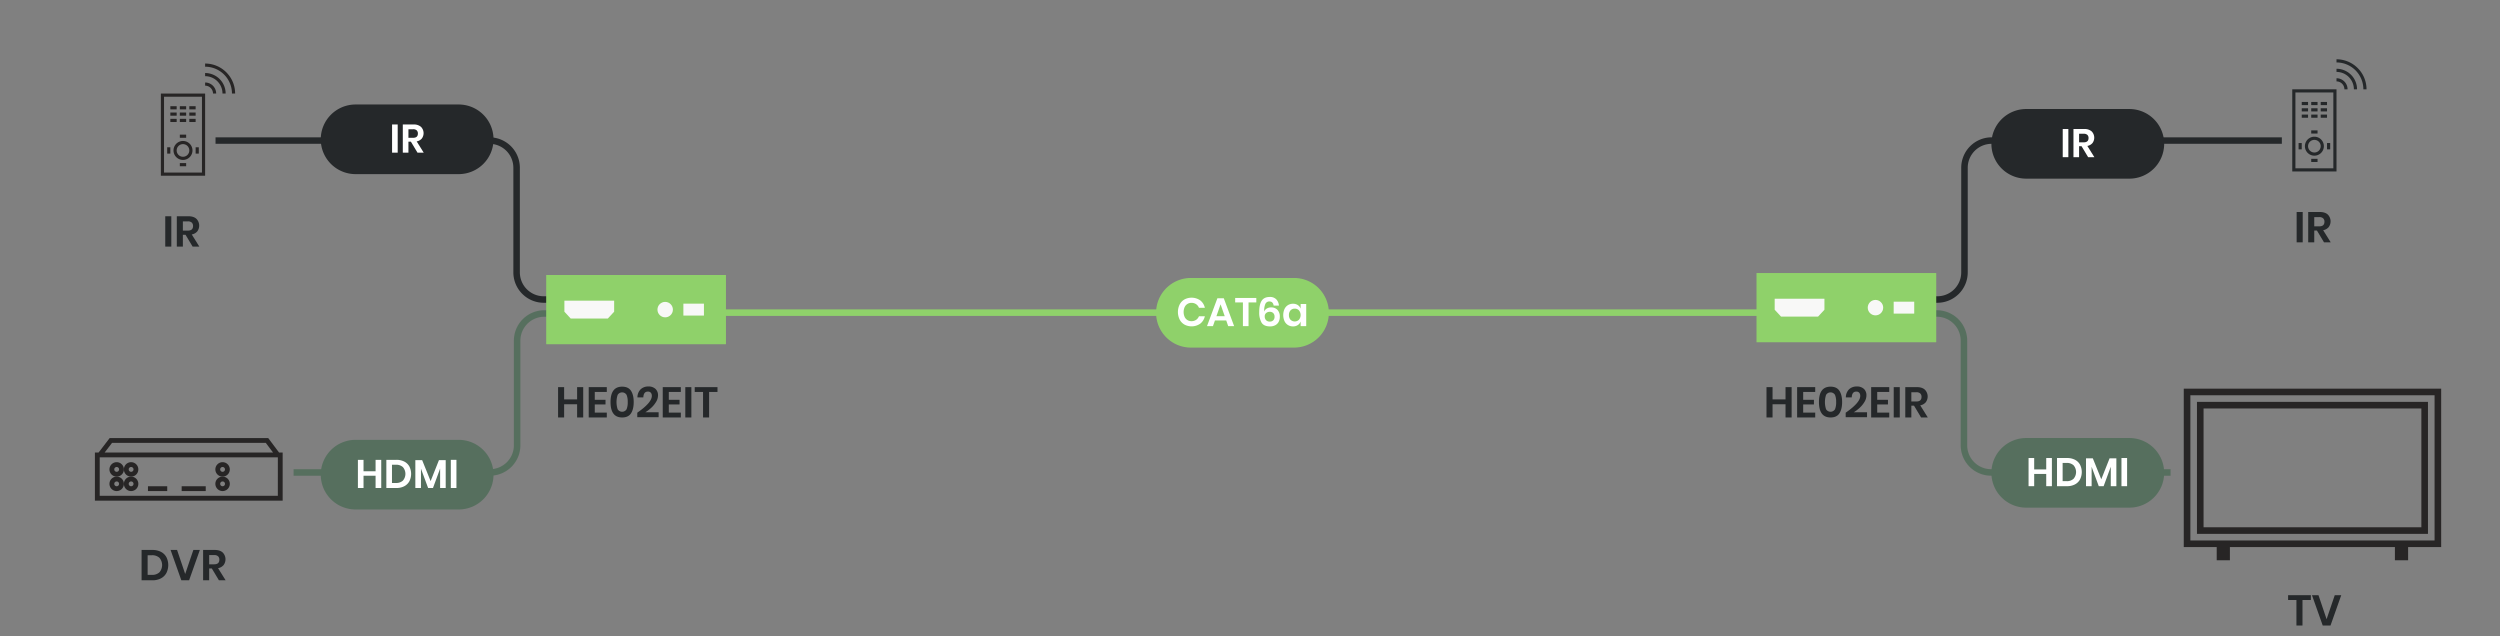 <svg xmlns="http://www.w3.org/2000/svg" xmlns:xlink="http://www.w3.org/1999/xlink" width="1920" height="488.682" viewBox="0 0 1920 488.682">
  <rect x="0" y="0" width="1920" height="488.682" fill="#808080" stroke="none"/>
  <defs>
    <clipPath id="clip-HE02EI_Diagram_Connection_V1.0">
      <rect width="1920" height="488.682"/>
    </clipPath>
  </defs>
  <g id="HE02EI_Diagram_Connection_V1.0" clip-path="url(#clip-HE02EI_Diagram_Connection_V1.0)">
    <g id="圖層_1" data-name="圖層 1">
      <g id="Group_6835" data-name="Group 6835">
        <path id="Path_4805" data-name="Path 4805" d="M1487.879,232.534h-2.38v-5h2.38a18.362,18.362,0,0,0,18.342-18.342V128.8a23.368,23.368,0,0,1,23.341-23.341h222.9v5h-222.9a18.362,18.362,0,0,0-18.341,18.341v80.4A23.368,23.368,0,0,1,1487.879,232.534Z" fill="#25282a"/>
      </g>
      <g id="Group_6836" data-name="Group 6836">
        <path id="Path_4806" data-name="Path 4806" d="M1667.008,365.341H1529.157A23.368,23.368,0,0,1,1505.815,342V261.6a18.362,18.362,0,0,0-18.342-18.342H1485.5v-5h1.974a23.368,23.368,0,0,1,23.342,23.342V342a18.363,18.363,0,0,0,18.342,18.342h137.851Z" fill="#566f5e"/>
      </g>
      <g id="Group_6839" data-name="Group 6839">
        <g id="Group_6837" data-name="Group 6837">
          <path id="Path_4807" data-name="Path 4807" d="M1556.129,336.4h79.216a26.738,26.738,0,0,1,26.738,26.738h0a26.737,26.737,0,0,1-26.738,26.735h-79.216a26.737,26.737,0,0,1-26.735-26.735h0A26.737,26.737,0,0,1,1556.129,336.4Z" fill="#566f5e"/>
        </g>
        <g id="CAT5e-2" style="isolation: isolate">
          <g id="Group_6838" data-name="Group 6838" style="isolation: isolate">
            <path id="Path_4808" data-name="Path 4808" d="M1575.856,351.759v21.63h-4.35v-9.406h-9.253v9.406h-4.32v-21.63h4.32v8.763h9.253v-8.763Z" fill="#fff"/>
            <path id="Path_4809" data-name="Path 4809" d="M1597.456,368.211a9.388,9.388,0,0,1-3.906,3.815,12.765,12.765,0,0,1-6.082,1.363h-7.69v-21.63h7.69a13.014,13.014,0,0,1,6.082,1.333,9.223,9.223,0,0,1,3.906,3.768,12.623,12.623,0,0,1,0,11.351Zm-4.948-.521a7.915,7.915,0,0,0,0-10.324,7.493,7.493,0,0,0-5.408-1.839h-3v14h3A7.493,7.493,0,0,0,1592.508,367.69Z" fill="#fff"/>
            <path id="Path_4810" data-name="Path 4810" d="M1625.366,352v21.385h-4.289v-14.92l-5.483,14.92h-3.739l-5.484-14.859v14.859h-4.319V352h5.239l6.495,16.085L1620.158,352Z" fill="#fff"/>
            <path id="Path_4811" data-name="Path 4811" d="M1633.607,351.759v21.63h-4.319v-21.63Z" fill="#fff"/>
          </g>
        </g>
      </g>
      <g id="Group_6842" data-name="Group 6842">
        <g id="Group_6840" data-name="Group 6840">
          <path id="Path_4812" data-name="Path 4812" d="M1556.129,83.728h79.216a26.738,26.738,0,0,1,26.738,26.738h0a26.737,26.737,0,0,1-26.738,26.735h-79.216a26.737,26.737,0,0,1-26.735-26.735h0A26.737,26.737,0,0,1,1556.129,83.728Z" fill="#25282a"/>
        </g>
        <g id="CAT5e-2-2" data-name="CAT5e-2" style="isolation: isolate">
          <g id="Group_6841" data-name="Group 6841" style="isolation: isolate">
            <path id="Path_4813" data-name="Path 4813" d="M1588.494,99.084v21.629h-4.319V99.084Z" fill="#fff"/>
            <path id="Path_4814" data-name="Path 4814" d="M1603.69,120.713l-5.054-8.425h-1.9v8.425h-4.319V99.084h8.241a8.138,8.138,0,0,1,5.744,1.837,6.891,6.891,0,0,1,.613,8.947,6.73,6.73,0,0,1-3.936,2.206l5.392,8.639Zm-6.955-11.4h3.555q3.706,0,3.707-3.278a3.23,3.23,0,0,0-.9-2.435,3.91,3.91,0,0,0-2.8-.874h-3.555Z" fill="#fff"/>
          </g>
        </g>
      </g>
      <g id="Group_6843" data-name="Group 6843">
        <path id="Path_4815" data-name="Path 4815" d="M447.907,297.317v23.3h-4.686V310.484h-9.966v10.131H428.6v-23.3h4.654v9.438h9.966v-9.438Z" fill="#25282a"/>
        <path id="Path_4816" data-name="Path 4816" d="M456.784,301.013v6.039h8.25v3.564h-8.25v6.27h9.239v3.729H452.13v-23.3h13.893v3.7Z" fill="#25282a"/>
        <path id="Path_4817" data-name="Path 4817" d="M468.894,308.768q0-11.814,8.91-11.814,4.719,0,6.8,3.168t2.079,8.646q0,5.511-2.079,8.679t-6.8,3.168Q468.894,320.615,468.894,308.768Zm13.2,0a13.738,13.738,0,0,0-.874-5.495,4.016,4.016,0,0,0-6.864,0,17.792,17.792,0,0,0,0,11.022,4.015,4.015,0,0,0,6.864,0A13.838,13.838,0,0,0,482.094,308.768Z" fill="#25282a"/>
        <path id="Path_4818" data-name="Path 4818" d="M500.607,304.082a3.7,3.7,0,0,0-.743-2.442,2.859,2.859,0,0,0-2.327-.891q-3.266,0-3.464,4.455h-4.521a8.682,8.682,0,0,1,2.507-6.254,8.286,8.286,0,0,1,5.842-2.128,7.639,7.639,0,0,1,5.527,1.864,6.588,6.588,0,0,1,1.931,4.967,9.649,9.649,0,0,1-1.436,4.9,19.9,19.9,0,0,1-3.646,4.521,28.642,28.642,0,0,1-4.654,3.548h10.2v3.795h-16.4v-3.465Q500.607,309.2,500.607,304.082Z" fill="#25282a"/>
        <path id="Path_4819" data-name="Path 4819" d="M513.641,301.013v6.039h8.25v3.564h-8.25v6.27h9.24v3.729H508.988v-23.3h13.893v3.7Z" fill="#25282a"/>
        <path id="Path_4820" data-name="Path 4820" d="M530.966,297.317v23.3h-4.653v-23.3Z" fill="#25282a"/>
        <path id="Path_4821" data-name="Path 4821" d="M551.03,297.317v3.7h-6.435v19.6h-4.653v-19.6h-6.4v-3.7Z" fill="#25282a"/>
      </g>
      <g id="Group_6844" data-name="Group 6844">
        <path id="Path_4822" data-name="Path 4822" d="M1375.97,297.317v23.3h-4.686V310.484h-9.966v10.131h-4.653v-23.3h4.653v9.438h9.966v-9.438Z" fill="#25282a"/>
        <path id="Path_4823" data-name="Path 4823" d="M1384.847,301.013v6.039h8.25v3.564h-8.25v6.27h9.24v3.729h-13.893v-23.3h13.893v3.7Z" fill="#25282a"/>
        <path id="Path_4824" data-name="Path 4824" d="M1396.957,308.768q0-11.814,8.911-11.814,4.717,0,6.8,3.168t2.079,8.646q0,5.511-2.079,8.679t-6.8,3.168Q1396.958,320.615,1396.957,308.768Zm13.2,0a13.717,13.717,0,0,0-.875-5.495,4.016,4.016,0,0,0-6.864,0,17.814,17.814,0,0,0,0,11.022,4.015,4.015,0,0,0,6.864,0A13.818,13.818,0,0,0,1410.158,308.768Z" fill="#25282a"/>
        <path id="Path_4825" data-name="Path 4825" d="M1428.67,304.082a3.7,3.7,0,0,0-.742-2.442,2.861,2.861,0,0,0-2.327-.891q-3.267,0-3.465,4.455h-4.521a8.686,8.686,0,0,1,2.508-6.254,8.285,8.285,0,0,1,5.841-2.128,7.641,7.641,0,0,1,5.528,1.864,6.587,6.587,0,0,1,1.93,4.967,9.648,9.648,0,0,1-1.435,4.9,19.877,19.877,0,0,1-3.647,4.521,28.639,28.639,0,0,1-4.653,3.548h10.2v3.795h-16.4v-3.465Q1428.67,309.2,1428.67,304.082Z" fill="#25282a"/>
        <path id="Path_4826" data-name="Path 4826" d="M1441.7,301.013v6.039h8.25v3.564h-8.25v6.27h9.24v3.729h-13.893v-23.3h13.893v3.7Z" fill="#25282a"/>
        <path id="Path_4827" data-name="Path 4827" d="M1459.03,297.317v23.3h-4.654v-23.3Z" fill="#25282a"/>
        <path id="Path_4828" data-name="Path 4828" d="M1475.4,320.615l-5.445-9.075h-2.045v9.075h-4.654v-23.3h8.877q4.059,0,6.188,1.98a7.423,7.423,0,0,1,.66,9.636,7.248,7.248,0,0,1-4.24,2.376l5.807,9.306Zm-7.49-12.276h3.827q3.993,0,3.993-3.531a3.479,3.479,0,0,0-.973-2.624,4.21,4.21,0,0,0-3.02-.94h-3.827Z" fill="#25282a"/>
      </g>
      <g id="Group_6845" data-name="Group 6845">
        <rect id="Rectangle_220" data-name="Rectangle 220" width="885.699" height="5" transform="translate(503.619 237.608)" fill="#8fd16a"/>
      </g>
      <g id="Group_6846" data-name="Group 6846">
        <path id="Path_4829" data-name="Path 4829" d="M127.773,440.088a10.1,10.1,0,0,1-4.207,4.109,13.746,13.746,0,0,1-6.551,1.469h-8.283v-23.3h8.283a14.007,14.007,0,0,1,6.551,1.435,9.928,9.928,0,0,1,4.207,4.059,13.594,13.594,0,0,1,0,12.226Zm-5.329-.561a8.524,8.524,0,0,0,0-11.12,8.068,8.068,0,0,0-5.825-1.98h-3.233v15.08h3.233A8.069,8.069,0,0,0,122.444,439.527Z" fill="#25282a"/>
        <path id="Path_4830" data-name="Path 4830" d="M135.99,422.368l6.237,18.446,6.27-18.446h4.983l-8.25,23.3h-5.973l-8.25-23.3Z" fill="#25282a"/>
        <path id="Path_4831" data-name="Path 4831" d="M168.132,445.666l-5.445-9.076h-2.046v9.076h-4.653v-23.3h8.877q4.059,0,6.187,1.98a7.421,7.421,0,0,1,.66,9.635,7.245,7.245,0,0,1-4.24,2.376l5.808,9.307Zm-7.491-12.276h3.828q3.993,0,3.993-3.532a3.477,3.477,0,0,0-.974-2.623,4.208,4.208,0,0,0-3.019-.941h-3.828Z" fill="#25282a"/>
      </g>
      <g id="Group_6847" data-name="Group 6847">
        <path id="Path_4832" data-name="Path 4832" d="M1774.746,457.1v3.7h-6.436v19.6h-4.652V460.8h-6.4v-3.7Z" fill="#25282a"/>
        <path id="Path_4833" data-name="Path 4833" d="M1780.587,457.1l6.237,18.447,6.27-18.447h4.983l-8.25,23.3h-5.973l-8.25-23.3Z" fill="#25282a"/>
      </g>
      <g id="Group_6857" data-name="Group 6857">
        <g id="Group_6848" data-name="Group 6848">
          <rect id="Rectangle_221" data-name="Rectangle 221" width="14.789" height="3.697" transform="translate(113.636 373.442)" fill="#272525"/>
        </g>
        <g id="Group_6849" data-name="Group 6849">
          <rect id="Rectangle_222" data-name="Rectangle 222" width="18.486" height="3.697" transform="translate(139.517 373.442)" fill="#272525"/>
        </g>
        <g id="Group_6850" data-name="Group 6850">
          <path id="Path_4834" data-name="Path 4834" d="M214.307,347.526l-8.319-11.091H84.228l-8.5,11.091H72.89V384.5H217.08V347.526ZM86.052,340.132H204.139l5.546,7.394H80.383ZM213.382,380.8H76.587V351.224h136.8Z" fill="#272525"/>
        </g>
        <g id="Group_6851" data-name="Group 6851">
          <path id="Path_4835" data-name="Path 4835" d="M95.15,360.5a5.546,5.546,0,1,0-5.545,5.546A5.545,5.545,0,0,0,95.15,360.5Zm-5.545,1.849a1.849,1.849,0,1,1,1.848-1.849A1.851,1.851,0,0,1,89.605,362.351Z" fill="#272525"/>
        </g>
        <g id="Group_6852" data-name="Group 6852">
          <path id="Path_4836" data-name="Path 4836" d="M100.7,366.048A5.546,5.546,0,1,0,95.15,360.5,5.546,5.546,0,0,0,100.7,366.048Zm0-7.395a1.849,1.849,0,1,1-1.848,1.849A1.851,1.851,0,0,1,100.7,358.653Z" fill="#272525"/>
        </g>
        <g id="Group_6853" data-name="Group 6853">
          <path id="Path_4837" data-name="Path 4837" d="M84.059,371.593a5.546,5.546,0,1,0,5.546-5.545A5.546,5.546,0,0,0,84.059,371.593Zm5.546-1.848a1.848,1.848,0,1,1-1.849,1.848A1.85,1.85,0,0,1,89.605,369.745Z" fill="#272525"/>
        </g>
        <g id="Group_6854" data-name="Group 6854">
          <path id="Path_4838" data-name="Path 4838" d="M95.15,371.593a5.546,5.546,0,1,0,5.546-5.545A5.546,5.546,0,0,0,95.15,371.593Zm5.546-1.848a1.848,1.848,0,1,1-1.848,1.848A1.85,1.85,0,0,1,100.7,369.745Z" fill="#272525"/>
        </g>
        <g id="Group_6855" data-name="Group 6855">
          <path id="Path_4839" data-name="Path 4839" d="M176.488,360.5a5.546,5.546,0,1,0-5.545,5.546A5.546,5.546,0,0,0,176.488,360.5Zm-5.545,1.849a1.849,1.849,0,1,1,1.848-1.849A1.851,1.851,0,0,1,170.943,362.351Z" fill="#272525"/>
        </g>
        <g id="Group_6856" data-name="Group 6856">
          <path id="Path_4840" data-name="Path 4840" d="M165.4,371.593a5.546,5.546,0,1,0,5.546-5.545A5.546,5.546,0,0,0,165.4,371.593Zm5.546-1.848a1.848,1.848,0,1,1-1.849,1.848A1.85,1.85,0,0,1,170.943,369.745Z" fill="#272525"/>
        </g>
      </g>
      <g id="Group_6862" data-name="Group 6862">
        <g id="Group_6858" data-name="Group 6858">
          <rect id="Rectangle_223" data-name="Rectangle 223" width="138.027" height="53.166" transform="translate(1348.996 209.69)" fill="#8fd16a"/>
        </g>
        <g id="Group_6859" data-name="Group 6859">
          <circle id="Ellipse_59" data-name="Ellipse 59" cx="5.932" cy="5.932" r="5.932" transform="translate(1434.425 230.341)" fill="#f8f8f7"/>
        </g>
        <g id="Group_6860" data-name="Group 6860">
          <rect id="Rectangle_224" data-name="Rectangle 224" width="15.785" height="9.15" transform="translate(1454.344 231.698)" fill="#f8f8f7"/>
        </g>
        <g id="Group_6861" data-name="Group 6861">
          <path id="Path_4841" data-name="Path 4841" d="M1362.957,229.411v8.47l4.866,5.255H1396.3l4.866-5.255v-8.47Z" fill="#f8f8f7"/>
        </g>
      </g>
      <g id="Group_6865" data-name="Group 6865">
        <g id="Group_6863" data-name="Group 6863">
          <path id="Path_4842" data-name="Path 4842" d="M1864.681,308.649H1687.266v101.38h177.415Zm-5.069,96.311H1692.335V313.718h167.277Z" fill="#272525"/>
        </g>
        <g id="Group_6864" data-name="Group 6864">
          <path id="Path_4843" data-name="Path 4843" d="M1874.819,298.511H1677.128V420.167h25.3V430.3h10.138V420.167h126.725V430.3h10.138V420.167h25.388ZM1869.75,415.1H1682.2V303.58H1869.75Z" fill="#272525"/>
        </g>
      </g>
      <g id="Group_6866" data-name="Group 6866">
        <path id="Path_4844" data-name="Path 4844" d="M131.566,166.085v23.3h-4.654v-23.3Z" fill="#25282a"/>
        <path id="Path_4845" data-name="Path 4845" d="M147.933,189.382l-5.444-9.075h-2.046v9.075h-4.654v-23.3h8.877q4.059,0,6.188,1.979a7.423,7.423,0,0,1,.66,9.636,7.248,7.248,0,0,1-4.24,2.376l5.807,9.306Zm-7.49-12.276h3.827q3.993,0,3.993-3.531a3.476,3.476,0,0,0-.973-2.623,4.209,4.209,0,0,0-3.02-.941h-3.827Z" fill="#25282a"/>
      </g>
      <g id="Group_6887" data-name="Group 6887">
        <g id="Group_6882" data-name="Group 6882">
          <g id="Group_6867" data-name="Group 6867">
            <path id="Path_4846" data-name="Path 4846" d="M123.548,71.856v63.1h33.979v-63.1ZM155.1,132.532H125.975V74.283H155.1Z" fill="#272525"/>
          </g>
          <g id="Group_6868" data-name="Group 6868">
            <rect id="Rectangle_225" data-name="Rectangle 225" width="4.854" height="2.427" transform="translate(130.829 81.564)" fill="#272525"/>
          </g>
          <g id="Group_6869" data-name="Group 6869">
            <rect id="Rectangle_226" data-name="Rectangle 226" width="4.854" height="2.427" transform="translate(138.11 81.564)" fill="#272525"/>
          </g>
          <g id="Group_6870" data-name="Group 6870">
            <rect id="Rectangle_227" data-name="Rectangle 227" width="4.854" height="2.427" transform="translate(145.391 81.564)" fill="#272525"/>
          </g>
          <g id="Group_6871" data-name="Group 6871">
            <rect id="Rectangle_228" data-name="Rectangle 228" width="4.854" height="2.427" transform="translate(130.829 86.418)" fill="#272525"/>
          </g>
          <g id="Group_6872" data-name="Group 6872">
            <rect id="Rectangle_229" data-name="Rectangle 229" width="4.854" height="2.427" transform="translate(138.11 86.418)" fill="#272525"/>
          </g>
          <g id="Group_6873" data-name="Group 6873">
            <rect id="Rectangle_230" data-name="Rectangle 230" width="4.854" height="2.427" transform="translate(145.391 86.418)" fill="#272525"/>
          </g>
          <g id="Group_6874" data-name="Group 6874">
            <rect id="Rectangle_231" data-name="Rectangle 231" width="4.854" height="2.427" transform="translate(130.829 91.272)" fill="#272525"/>
          </g>
          <g id="Group_6875" data-name="Group 6875">
            <rect id="Rectangle_232" data-name="Rectangle 232" width="4.854" height="2.427" transform="translate(138.11 91.272)" fill="#272525"/>
          </g>
          <g id="Group_6876" data-name="Group 6876">
            <rect id="Rectangle_233" data-name="Rectangle 233" width="4.854" height="2.427" transform="translate(145.391 91.272)" fill="#272525"/>
          </g>
          <g id="Group_6877" data-name="Group 6877">
            <rect id="Rectangle_234" data-name="Rectangle 234" width="2.427" height="4.854" transform="translate(150.245 113.115)" fill="#272525"/>
          </g>
          <g id="Group_6878" data-name="Group 6878">
            <rect id="Rectangle_235" data-name="Rectangle 235" width="2.427" height="4.854" transform="translate(128.402 113.115)" fill="#272525"/>
          </g>
          <g id="Group_6879" data-name="Group 6879">
            <rect id="Rectangle_236" data-name="Rectangle 236" width="4.854" height="2.427" transform="translate(138.11 103.407)" fill="#272525"/>
          </g>
          <g id="Group_6880" data-name="Group 6880">
            <rect id="Rectangle_237" data-name="Rectangle 237" width="4.854" height="2.427" transform="translate(138.11 125.251)" fill="#272525"/>
          </g>
          <g id="Group_6881" data-name="Group 6881">
            <path id="Path_4847" data-name="Path 4847" d="M140.537,108.261a7.281,7.281,0,1,0,7.281,7.281A7.281,7.281,0,0,0,140.537,108.261Zm0,12.136a4.854,4.854,0,1,1,4.854-4.855A4.86,4.86,0,0,1,140.537,120.4Z" fill="#272525"/>
          </g>
        </g>
        <g id="Group_6886" data-name="Group 6886">
          <g id="Group_6883" data-name="Group 6883">
            <path id="Path_4848" data-name="Path 4848" d="M157.527,48.8v2.427a20.653,20.653,0,0,1,20.629,20.63h2.427A23.082,23.082,0,0,0,157.527,48.8Z" fill="#272525"/>
          </g>
          <g id="Group_6884" data-name="Group 6884">
            <path id="Path_4849" data-name="Path 4849" d="M157.527,56.08v2.427a13.363,13.363,0,0,1,13.348,13.349H173.3A15.794,15.794,0,0,0,157.527,56.08Z" fill="#272525"/>
          </g>
          <g id="Group_6885" data-name="Group 6885">
            <path id="Path_4850" data-name="Path 4850" d="M157.527,63.361v2.427a6.075,6.075,0,0,1,6.067,6.068h2.427A8.5,8.5,0,0,0,157.527,63.361Z" fill="#272525"/>
          </g>
        </g>
      </g>
      <g id="Group_6911" data-name="Group 6911">
        <g id="Group_6889" data-name="Group 6889">
          <g id="Group_6888" data-name="Group 6888">
            <path id="Path_4851" data-name="Path 4851" d="M1768.473,162.815v23.3h-4.652v-23.3Z" fill="#25282a"/>
            <path id="Path_4852" data-name="Path 4852" d="M1784.842,186.113l-5.446-9.075h-2.046v9.075H1772.7v-23.3h8.877q4.059,0,6.188,1.98a7.429,7.429,0,0,1,.66,9.636,7.25,7.25,0,0,1-4.242,2.376l5.809,9.306Zm-7.492-12.276h3.829q3.993,0,3.993-3.531a3.479,3.479,0,0,0-.974-2.624,4.208,4.208,0,0,0-3.019-.94h-3.829Z" fill="#25282a"/>
          </g>
        </g>
        <g id="Group_6910" data-name="Group 6910">
          <g id="Group_6905" data-name="Group 6905">
            <g id="Group_6890" data-name="Group 6890">
              <path id="Path_4853" data-name="Path 4853" d="M1760.457,68.587v63.1h33.979v-63.1Zm31.552,60.675h-29.125V71.014h29.125Z" fill="#25282a"/>
            </g>
            <g id="Group_6891" data-name="Group 6891">
              <rect id="Rectangle_238" data-name="Rectangle 238" width="4.854" height="2.427" transform="translate(1767.738 78.295)" fill="#25282a"/>
            </g>
            <g id="Group_6892" data-name="Group 6892">
              <rect id="Rectangle_239" data-name="Rectangle 239" width="4.854" height="2.427" transform="translate(1775.019 78.295)" fill="#25282a"/>
            </g>
            <g id="Group_6893" data-name="Group 6893">
              <rect id="Rectangle_240" data-name="Rectangle 240" width="4.854" height="2.427" transform="translate(1782.301 78.295)" fill="#25282a"/>
            </g>
            <g id="Group_6894" data-name="Group 6894">
              <rect id="Rectangle_241" data-name="Rectangle 241" width="4.854" height="2.427" transform="translate(1767.738 83.149)" fill="#25282a"/>
            </g>
            <g id="Group_6895" data-name="Group 6895">
              <rect id="Rectangle_242" data-name="Rectangle 242" width="4.854" height="2.427" transform="translate(1775.019 83.149)" fill="#25282a"/>
            </g>
            <g id="Group_6896" data-name="Group 6896">
              <rect id="Rectangle_243" data-name="Rectangle 243" width="4.854" height="2.427" transform="translate(1782.301 83.149)" fill="#25282a"/>
            </g>
            <g id="Group_6897" data-name="Group 6897">
              <rect id="Rectangle_244" data-name="Rectangle 244" width="4.854" height="2.427" transform="translate(1767.738 88.003)" fill="#25282a"/>
            </g>
            <g id="Group_6898" data-name="Group 6898">
              <rect id="Rectangle_245" data-name="Rectangle 245" width="4.854" height="2.427" transform="translate(1775.019 88.003)" fill="#25282a"/>
            </g>
            <g id="Group_6899" data-name="Group 6899">
              <rect id="Rectangle_246" data-name="Rectangle 246" width="4.854" height="2.427" transform="translate(1782.301 88.003)" fill="#25282a"/>
            </g>
            <g id="Group_6900" data-name="Group 6900">
              <rect id="Rectangle_247" data-name="Rectangle 247" width="2.427" height="4.854" transform="translate(1787.155 109.846)" fill="#25282a"/>
            </g>
            <g id="Group_6901" data-name="Group 6901">
              <rect id="Rectangle_248" data-name="Rectangle 248" width="2.427" height="4.854" transform="translate(1765.311 109.846)" fill="#25282a"/>
            </g>
            <g id="Group_6902" data-name="Group 6902">
              <rect id="Rectangle_249" data-name="Rectangle 249" width="4.854" height="2.427" transform="translate(1775.019 100.138)" fill="#25282a"/>
            </g>
            <g id="Group_6903" data-name="Group 6903">
              <rect id="Rectangle_250" data-name="Rectangle 250" width="4.854" height="2.427" transform="translate(1775.019 121.981)" fill="#25282a"/>
            </g>
            <g id="Group_6904" data-name="Group 6904">
              <path id="Path_4854" data-name="Path 4854" d="M1777.446,104.992a7.281,7.281,0,1,0,7.282,7.281A7.281,7.281,0,0,0,1777.446,104.992Zm0,12.135a4.854,4.854,0,1,1,4.855-4.854A4.859,4.859,0,0,1,1777.446,117.127Z" fill="#25282a"/>
            </g>
          </g>
          <g id="Group_6909" data-name="Group 6909">
            <g id="Group_6906" data-name="Group 6906">
              <path id="Path_4855" data-name="Path 4855" d="M1794.436,45.53v2.427a20.652,20.652,0,0,1,20.629,20.63h2.427A23.082,23.082,0,0,0,1794.436,45.53Z" fill="#25282a"/>
            </g>
            <g id="Group_6907" data-name="Group 6907">
              <path id="Path_4856" data-name="Path 4856" d="M1794.436,52.811v2.427a13.364,13.364,0,0,1,13.348,13.349h2.427A15.794,15.794,0,0,0,1794.436,52.811Z" fill="#25282a"/>
            </g>
            <g id="Group_6908" data-name="Group 6908">
              <path id="Path_4857" data-name="Path 4857" d="M1794.436,60.092v2.427a6.075,6.075,0,0,1,6.067,6.068h2.427A8.5,8.5,0,0,0,1794.436,60.092Z" fill="#25282a"/>
            </g>
          </g>
        </g>
      </g>
      <g id="Group_6912" data-name="Group 6912">
        <path id="Path_4858" data-name="Path 4858" d="M419.975,232.534H417.6a23.368,23.368,0,0,1-23.342-23.342V128.8a18.362,18.362,0,0,0-18.342-18.341H165.527v-5H375.912A23.368,23.368,0,0,1,399.254,128.8v80.4A18.363,18.363,0,0,0,417.6,227.534h2.379Z" fill="#25282a"/>
      </g>
      <g id="Group_6913" data-name="Group 6913">
        <path id="Path_4859" data-name="Path 4859" d="M376.318,365.341H225.467v-5H376.318A18.362,18.362,0,0,0,394.659,342V261.6A23.369,23.369,0,0,1,418,238.262h1.974v5H418A18.363,18.363,0,0,0,399.659,261.6V342A23.368,23.368,0,0,1,376.318,365.341Z" fill="#566f5e"/>
      </g>
      <g id="Group_6916" data-name="Group 6916">
        <g id="Group_6914" data-name="Group 6914">
          <path id="Path_4860" data-name="Path 4860" d="M273.069,80.254h79.217a26.739,26.739,0,0,1,26.738,26.738h0a26.738,26.738,0,0,1-26.738,26.734H273.069a26.736,26.736,0,0,1-26.734-26.734h0A26.737,26.737,0,0,1,273.069,80.254Z" fill="#25282a"/>
        </g>
        <g id="CAT5e-2-3" data-name="CAT5e-2" style="isolation: isolate">
          <g id="Group_6915" data-name="Group 6915" style="isolation: isolate">
            <path id="Path_4861" data-name="Path 4861" d="M305.431,95.609v21.63h-4.319V95.609Z" fill="#fff"/>
            <path id="Path_4862" data-name="Path 4862" d="M320.627,117.239l-5.055-8.425h-1.9v8.425h-4.32V95.609h8.241a8.144,8.144,0,0,1,5.745,1.838,6.892,6.892,0,0,1,.612,8.946,6.729,6.729,0,0,1-3.937,2.206l5.393,8.64Zm-6.954-11.4h3.553q3.708,0,3.707-3.278a3.23,3.23,0,0,0-.9-2.436,3.91,3.91,0,0,0-2.8-.874h-3.553Z" fill="#fff"/>
          </g>
        </g>
      </g>
      <g id="Group_6919" data-name="Group 6919">
        <g id="Group_6917" data-name="Group 6917">
          <path id="Path_4863" data-name="Path 4863" d="M273.069,337.8h79.217a26.739,26.739,0,0,1,26.738,26.738h0a26.738,26.738,0,0,1-26.738,26.734H273.069a26.736,26.736,0,0,1-26.734-26.734h0A26.737,26.737,0,0,1,273.069,337.8Z" fill="#566f5e"/>
        </g>
        <g id="CAT5e-2-4" data-name="CAT5e-2" style="isolation: isolate">
          <g id="Group_6918" data-name="Group 6918" style="isolation: isolate">
            <path id="Path_4864" data-name="Path 4864" d="M292.794,353.156v21.63h-4.351V365.38h-9.252v9.406h-4.32v-21.63h4.32v8.762h9.252v-8.762Z" fill="#fff"/>
            <path id="Path_4865" data-name="Path 4865" d="M314.393,369.608a9.379,9.379,0,0,1-3.906,3.814,12.75,12.75,0,0,1-6.082,1.364h-7.69v-21.63h7.69a13.011,13.011,0,0,1,6.082,1.332,9.225,9.225,0,0,1,3.906,3.769,12.622,12.622,0,0,1,0,11.351Zm-4.948-.521a7.916,7.916,0,0,0,0-10.325,7.5,7.5,0,0,0-5.408-1.838h-3v14h3A7.493,7.493,0,0,0,309.445,369.087Z" fill="#fff"/>
            <path id="Path_4866" data-name="Path 4866" d="M342.3,353.4v21.385h-4.289V359.865l-5.484,14.921h-3.738l-5.484-14.86v14.86h-4.32V353.4h5.239l6.495,16.084L337.1,353.4Z" fill="#fff"/>
            <path id="Path_4867" data-name="Path 4867" d="M350.544,353.156v21.63h-4.32v-21.63Z" fill="#fff"/>
          </g>
        </g>
      </g>
      <g id="Group_6922" data-name="Group 6922">
        <g id="Group_6920" data-name="Group 6920">
          <path id="Path_4868" data-name="Path 4868" d="M914.607,213.48h79.217a26.738,26.738,0,0,1,26.738,26.738h0a26.737,26.737,0,0,1-26.738,26.735H914.607a26.737,26.737,0,0,1-26.734-26.735h0A26.737,26.737,0,0,1,914.607,213.48Z" fill="#8fd16a"/>
        </g>
        <g id="CAT5e-2-5" data-name="CAT5e-2" style="isolation: isolate">
          <g id="Group_6921" data-name="Group 6921" style="isolation: isolate">
            <path id="Path_4869" data-name="Path 4869" d="M921.8,230.7a9.857,9.857,0,0,1,3.523,5.668h-4.535a5.937,5.937,0,0,0-2.19-2.757,6.194,6.194,0,0,0-3.569-1.011,5.635,5.635,0,0,0-5.239,3.309,9.425,9.425,0,0,0,0,7.444,5.638,5.638,0,0,0,5.239,3.31,6.2,6.2,0,0,0,3.569-1.012,5.937,5.937,0,0,0,2.19-2.757h4.535a9.857,9.857,0,0,1-3.523,5.668,11.658,11.658,0,0,1-12.179.689,9.48,9.48,0,0,1-3.676-3.906,13.18,13.18,0,0,1,0-11.428,9.509,9.509,0,0,1,3.661-3.906,11.685,11.685,0,0,1,12.194.689Z" fill="#fff"/>
            <path id="Path_4870" data-name="Path 4870" d="M941.747,246.115h-8.671l-1.531,4.35H926.98l7.966-21.384h4.932l7.935,21.384h-4.565Zm-1.164-3.279-3.187-9.129-3.186,9.129Z" fill="#fff"/>
            <path id="Path_4871" data-name="Path 4871" d="M964.847,228.835v3.432h-5.974v18.2h-4.32v-18.2h-5.944v-3.432Z" fill="#fff"/>
            <path id="Path_4872" data-name="Path 4872" d="M974.927,231.531a3.283,3.283,0,0,0-3.125,1.885,12.54,12.54,0,0,0-.858,5.9,4.292,4.292,0,0,1,1.915-2.344,6.224,6.224,0,0,1,3.324-.874,6.465,6.465,0,0,1,4.917,1.884,7.456,7.456,0,0,1,1.793,5.347,8.145,8.145,0,0,1-.858,3.8,6.22,6.22,0,0,1-2.559,2.6,8.332,8.332,0,0,1-4.12.95q-4.719,0-6.495-2.926a15.538,15.538,0,0,1-1.777-8.073q0-5.913,1.915-8.763t6.2-2.849a6.541,6.541,0,0,1,5.024,1.87,7.72,7.72,0,0,1,1.992,4.779h-4.044Q977.683,231.532,974.927,231.531Zm-2.62,14.324a3.717,3.717,0,0,0,2.926,1.118,3.56,3.56,0,0,0,2.635-.981,3.681,3.681,0,0,0,.98-2.726,3.784,3.784,0,0,0-.995-2.819,3.655,3.655,0,0,0-2.681-.981,4.193,4.193,0,0,0-2.727.92,3.2,3.2,0,0,0-1.133,2.635A4.1,4.1,0,0,0,972.307,245.855Z" fill="#fff"/>
            <path id="Path_4873" data-name="Path 4873" d="M996.71,234.289a5.514,5.514,0,0,1,2.176,2.727v-3.524h4.289v16.973h-4.289v-3.553a5.592,5.592,0,0,1-2.176,2.741,6.445,6.445,0,0,1-3.676,1.027,7.282,7.282,0,0,1-3.86-1.042,7.022,7.022,0,0,1-2.681-3.018,11.645,11.645,0,0,1,0-9.283,7.034,7.034,0,0,1,2.681-3.018,7.3,7.3,0,0,1,3.86-1.041A6.523,6.523,0,0,1,996.71,234.289Zm-5.576,4.075a5.1,5.1,0,0,0-1.225,3.615,5.044,5.044,0,0,0,1.225,3.6,4.643,4.643,0,0,0,6.48-.031,5.687,5.687,0,0,0,0-7.169,4.273,4.273,0,0,0-3.232-1.333A4.228,4.228,0,0,0,991.134,238.364Z" fill="#fff"/>
          </g>
        </g>
      </g>
      <g id="Group_6927" data-name="Group 6927">
        <g id="Group_6923" data-name="Group 6923">
          <rect id="Rectangle_251" data-name="Rectangle 251" width="138.027" height="53.166" transform="translate(419.494 211.201)" fill="#8fd16a"/>
        </g>
        <g id="Group_6924" data-name="Group 6924">
          <circle id="Ellipse_60" data-name="Ellipse 60" cx="5.932" cy="5.932" r="5.932" transform="translate(504.923 231.852)" fill="#f8f8f7"/>
        </g>
        <g id="Group_6925" data-name="Group 6925">
          <rect id="Rectangle_252" data-name="Rectangle 252" width="15.785" height="9.15" transform="translate(524.842 233.209)" fill="#f8f8f7"/>
        </g>
        <g id="Group_6926" data-name="Group 6926">
          <path id="Path_4874" data-name="Path 4874" d="M433.455,230.922v8.47l4.866,5.255H466.8l4.866-5.255v-8.47Z" fill="#f8f8f7"/>
        </g>
      </g>
    </g>
  </g>
</svg>
